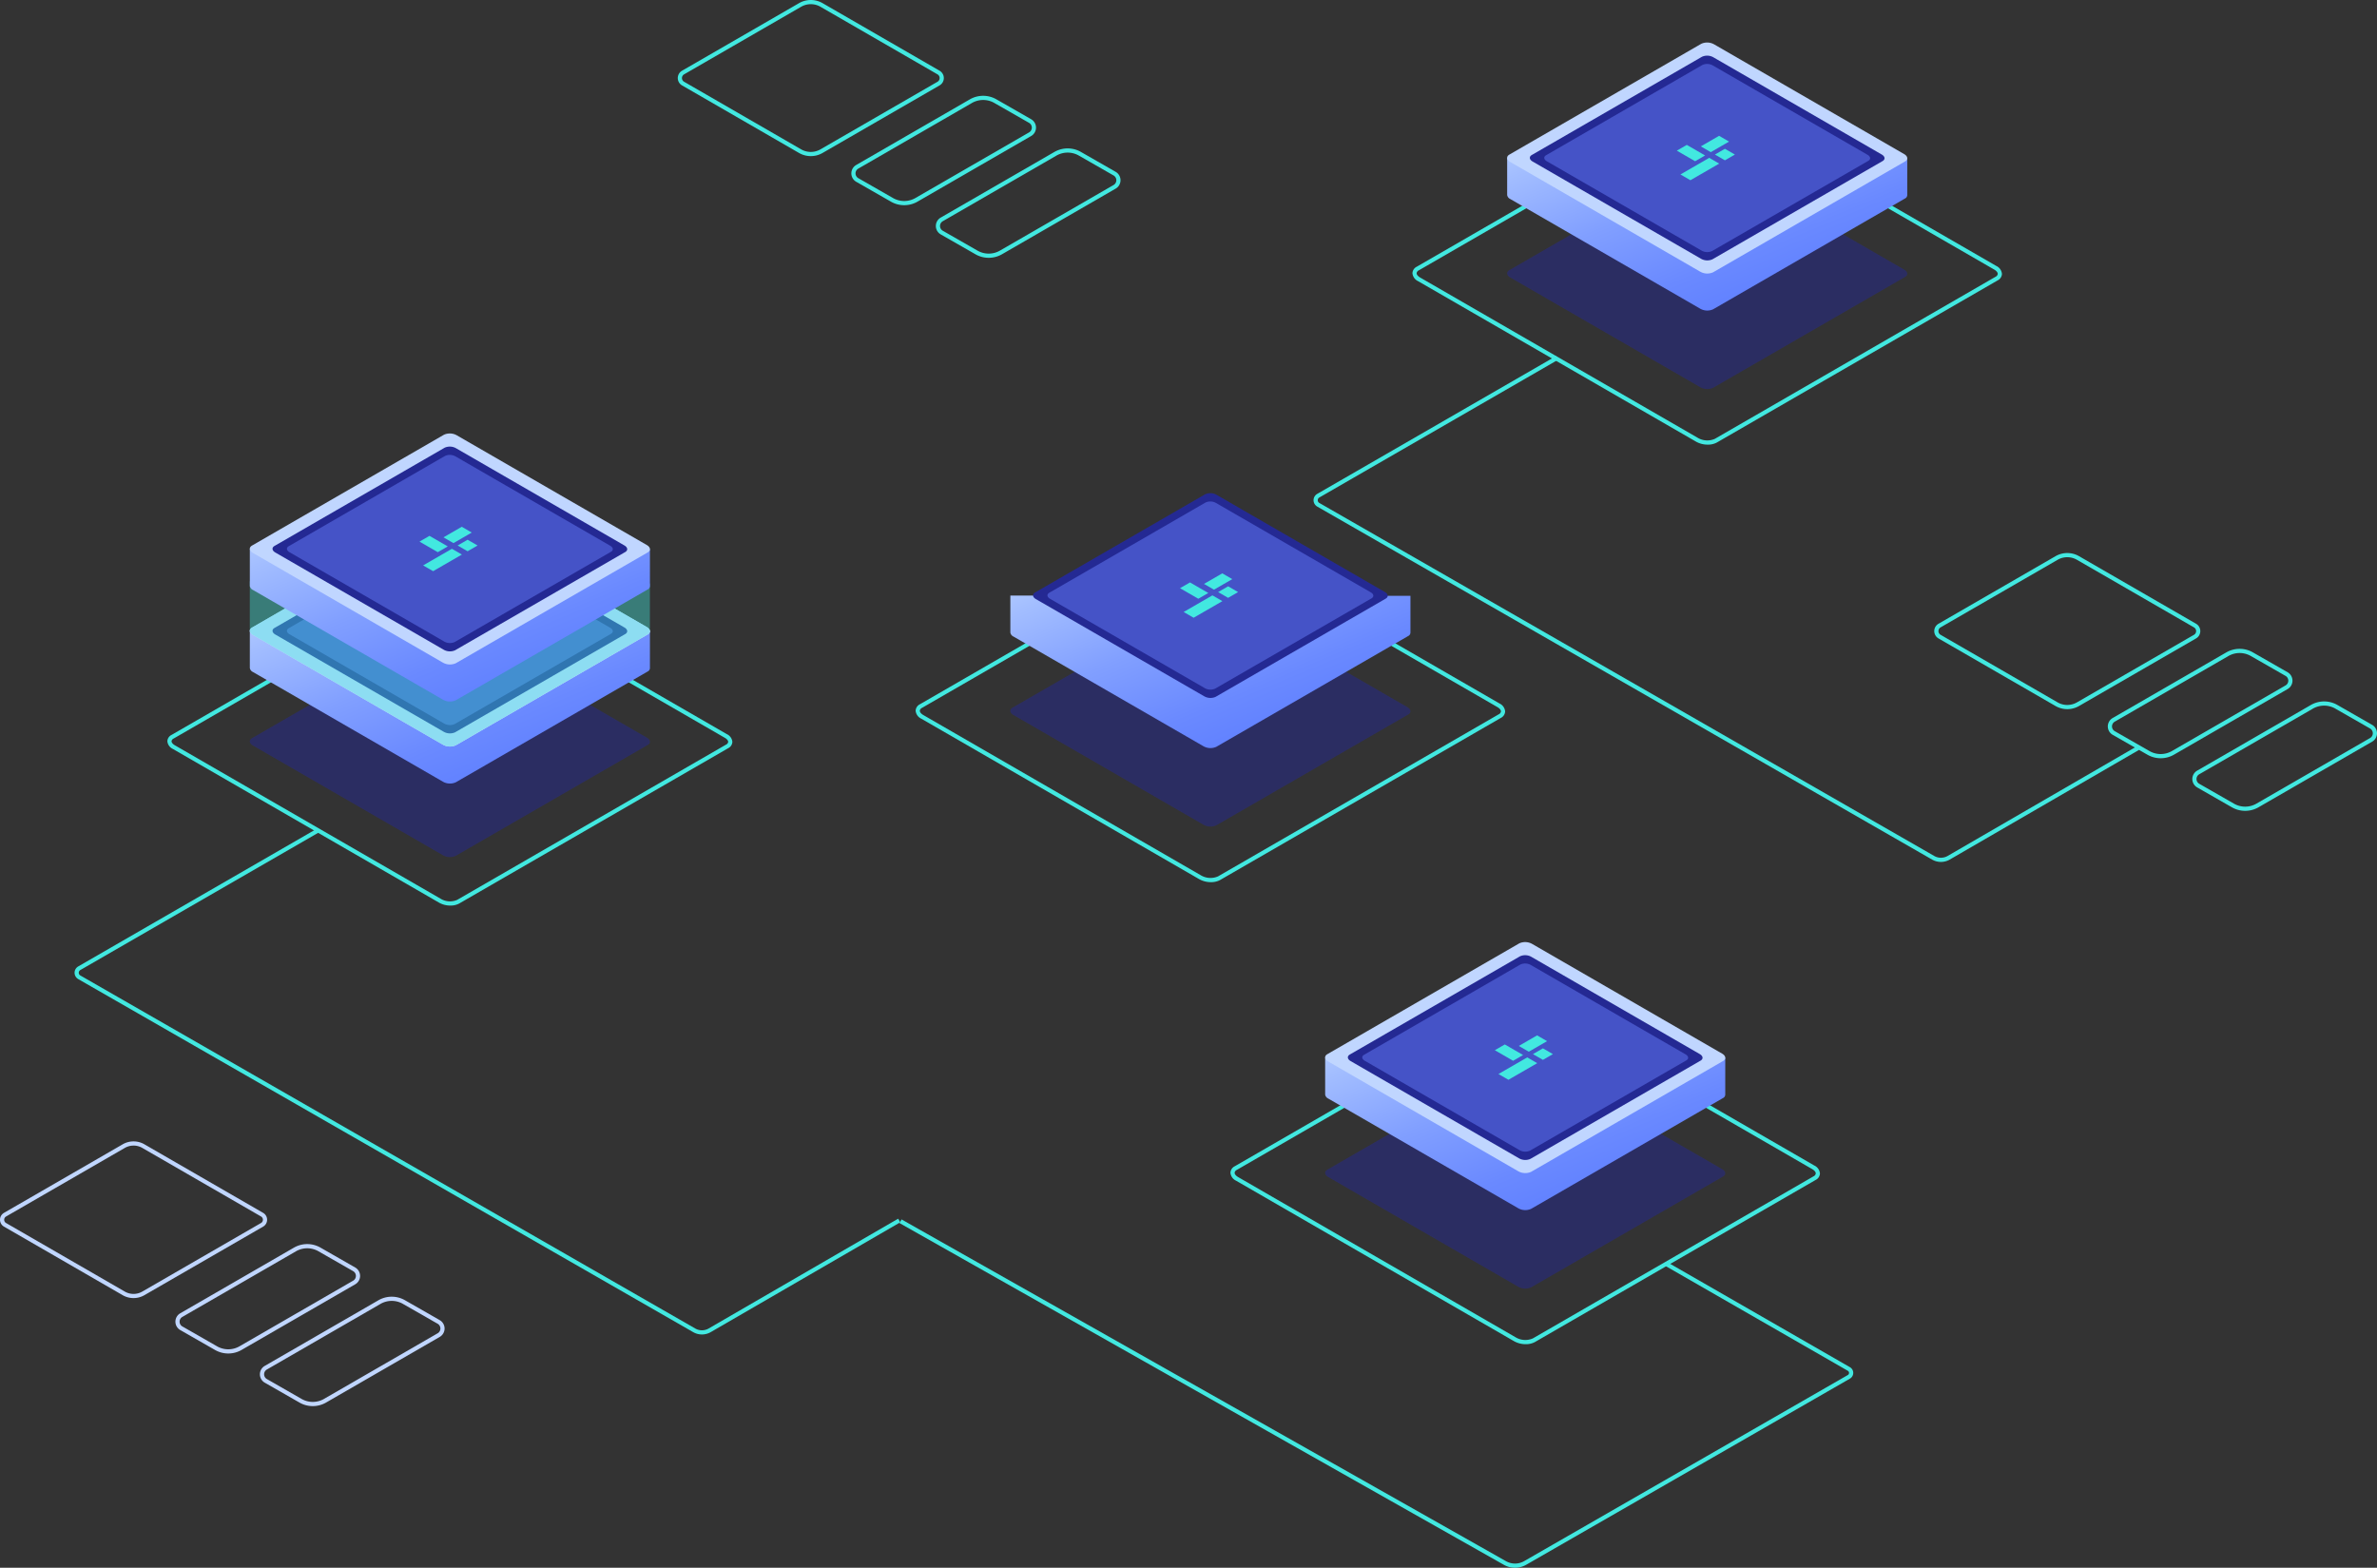 <svg xmlns="http://www.w3.org/2000/svg" xmlns:xlink="http://www.w3.org/1999/xlink" width="585.043" height="385.829" viewBox="0 0 585.043 385.829">
  <rect x="0" y="0" width="585.043" height="385.829" fill="#333333" stroke="none"/>
  <defs>
    <linearGradient id="linear-gradient" x1="0.214" y1="0.026" x2="0.993" y2="1.108" gradientUnits="objectBoundingBox">
      <stop offset="0" stop-color="#bcd5ff"/>
      <stop offset="0.151" stop-color="#a2bdff"/>
      <stop offset="0.387" stop-color="#819fff"/>
      <stop offset="0.612" stop-color="#6a89ff"/>
      <stop offset="0.822" stop-color="#5b7cff"/>
      <stop offset="1" stop-color="#5778ff"/>
    </linearGradient>
    <linearGradient id="linear-gradient-2" x1="3.418" y1="5.989" x2="4.127" y2="6.973" gradientUnits="objectBoundingBox">
      <stop offset="0" stop-color="#c0d6ff"/>
      <stop offset="0.298" stop-color="#c4daff"/>
      <stop offset="0.649" stop-color="#d3e9ff"/>
      <stop offset="1" stop-color="#e9ffff"/>
    </linearGradient>
    <linearGradient id="linear-gradient-5" x1="3.623" y1="6.037" x2="4.332" y2="7.021" xlink:href="#linear-gradient-2"/>
    <linearGradient id="linear-gradient-7" x1="0.694" y1="9.5" x2="1.402" y2="10.484" xlink:href="#linear-gradient-2"/>
  </defs>
  <g id="Group_2220" data-name="Group 2220" transform="translate(0 22.739)">
    <g id="Group_1743" data-name="Group 1743" transform="translate(41.194 83.94)">
      <path id="Path_12100" data-name="Path 12100" d="M491.626,275.193l47.233-27.27c.808-.467.706-1.282-.226-1.82L491.854,219.1a3.5,3.5,0,0,0-3.152-.13l-47.233,27.27c-.808.467-.706,1.282.226,1.82l46.779,27.008A3.5,3.5,0,0,0,491.626,275.193Z" transform="translate(-420.633 -171.256)" fill="#242993" opacity="0.5"/>
      <path id="Path_12101" data-name="Path 12101" d="M492.023,288.461a4.42,4.42,0,0,0,2.18-.512l66.2-38.22a1.812,1.812,0,0,0,1.023-1.555,2.316,2.316,0,0,0-1.341-1.89l-65.566-37.854a5.4,5.4,0,0,0-4.931-.184l-66.2,38.222a1.812,1.812,0,0,0-1.022,1.554,2.314,2.314,0,0,0,1.34,1.889l65.566,37.855A5.634,5.634,0,0,0,492.023,288.461Zm-.262-79.693a4.643,4.643,0,0,1,2.248.554l65.566,37.856c.515.3.823.67.823,1a.858.858,0,0,1-.506.661l-66.2,38.222a4.416,4.416,0,0,1-3.9-.184L424.219,249.02c-.515-.3-.823-.67-.823-1a.857.857,0,0,1,.506-.66l66.2-38.223A3.392,3.392,0,0,1,491.761,208.768Z" transform="translate(-422.366 -172.276)" fill="#42e8e0"/>
      <g id="Group_1740" data-name="Group 1740" transform="translate(20.291 20.189)">
        <path id="Path_12102" data-name="Path 12102" d="M440.923,230.532v-9.111l14.842.01,32.93-19.012a3.505,3.505,0,0,1,3.152.131l32.782,18.927,14.768.01,0,9.134h-.008a.939.939,0,0,1-.535.757l-47.233,27.27a3.5,3.5,0,0,1-3.151-.13l-46.779-27.009A1.328,1.328,0,0,1,440.923,230.532Z" transform="translate(-440.916 -192.992)" fill="url(#linear-gradient)"/>
        <path id="Path_12103" data-name="Path 12103" d="M491.626,250.314l47.233-27.27c.808-.467.706-1.282-.226-1.82l-46.778-27.009a3.5,3.5,0,0,0-3.152-.13l-47.233,27.27c-.808.466-.706,1.28.226,1.82l46.779,27.008A3.5,3.5,0,0,0,491.626,250.314Z" transform="translate(-440.923 -193.771)" fill="url(#linear-gradient-2)"/>
        <path id="Path_12104" data-name="Path 12104" d="M491.626,250.314l47.233-27.27c.808-.467.706-1.282-.226-1.82l-46.778-27.009a3.5,3.5,0,0,0-3.152-.13l-47.233,27.27c-.808.466-.706,1.28.226,1.82l46.779,27.008A3.5,3.5,0,0,0,491.626,250.314Z" transform="translate(-440.923 -193.771)" fill="url(#linear-gradient-2)"/>
        <path id="Path_12105" data-name="Path 12105" d="M490.981,246.844l41.868-24.172c.716-.413.626-1.135-.2-1.613l-41.465-23.94A3.108,3.108,0,0,0,488.39,197l-41.868,24.172c-.716.414-.627,1.136.2,1.614l41.465,23.939A3.1,3.1,0,0,0,490.981,246.844Z" transform="translate(-440.445 -193.495)" fill="#242993"/>
        <path id="Path_12106" data-name="Path 12106" d="M490.573,244.644l38.465-22.208c.658-.379.576-1.043-.184-1.482l-38.1-21.994a2.856,2.856,0,0,0-2.567-.107l-38.465,22.208c-.658.379-.575,1.043.184,1.482l38.1,22A2.85,2.85,0,0,0,490.573,244.644Z" transform="translate(-440.142 -193.32)" fill="#4553c7"/>
        <g id="Group_1739" data-name="Group 1739" transform="translate(41.765 22.967)">
          <path id="Path_12107" data-name="Path 12107" d="M483.489,218.79l4.5-2.6-2.456-1.418-4.5,2.6Z" transform="translate(-475.129 -214.775)" fill="#42ffff"/>
          <path id="Path_12108" data-name="Path 12108" d="M486.432,218.232l4.5,2.6,2.456-1.418-4.5-2.6Z" transform="translate(-486.432 -214.584)" fill="#42ffff"/>
          <path id="Path_12109" data-name="Path 12109" d="M479.72,219.107l2.456,1.418,2.456-1.418-2.456-1.418Z" transform="translate(-470.339 -214.503)" fill="#42ffff"/>
          <path id="Path_12110" data-name="Path 12110" d="M483.252,223.817l2.456,1.418,7.083-4.089-2.456-1.418Z" transform="translate(-482.359 -214.312)" fill="#42ffff"/>
        </g>
      </g>
      <path id="Path_12111" data-name="Path 12111" d="M440.926,209.951l20.092.119L488.7,194.086a3.5,3.5,0,0,1,3.152.13l28.065,16.2,19.482.115v11.837l-.012.007a.99.99,0,0,1-.53.666l-47.233,27.27a3.5,3.5,0,0,1-3.151-.131L441.7,223.175a1.432,1.432,0,0,1-.74-.851l-.031-.018Z" transform="translate(-420.635 -173.582)" fill="#42e8e0" opacity="0.4"/>
      <g id="Group_1742" data-name="Group 1742" transform="translate(20.291)">
        <path id="Path_12112" data-name="Path 12112" d="M440.923,212.069v-9.112l14.842.01,32.93-19.011a3.5,3.5,0,0,1,3.152.13l32.782,18.927,14.768.011,0,9.134h-.008a.94.94,0,0,1-.535.757l-47.233,27.27a3.5,3.5,0,0,1-3.151-.131l-46.779-27.008A1.33,1.33,0,0,1,440.923,212.069Z" transform="translate(-440.916 -174.528)" fill="url(#linear-gradient)"/>
        <path id="Path_12113" data-name="Path 12113" d="M491.626,231.85l47.233-27.27c.808-.466.706-1.28-.226-1.82l-46.778-27.008a3.5,3.5,0,0,0-3.152-.131l-47.233,27.27c-.808.467-.706,1.282.226,1.821l46.779,27.007A3.5,3.5,0,0,0,491.626,231.85Z" transform="translate(-440.923 -175.307)" fill="url(#linear-gradient-5)"/>
        <path id="Path_12114" data-name="Path 12114" d="M490.981,228.381l41.868-24.172c.716-.413.626-1.136-.2-1.614l-41.465-23.939a3.1,3.1,0,0,0-2.794-.116l-41.868,24.172c-.716.413-.627,1.136.2,1.613l41.465,23.94A3.107,3.107,0,0,0,490.981,228.381Z" transform="translate(-440.445 -175.031)" fill="#242993"/>
        <path id="Path_12115" data-name="Path 12115" d="M490.573,226.181l38.465-22.208c.658-.379.576-1.043-.184-1.482l-38.1-22a2.856,2.856,0,0,0-2.567-.106L449.727,202.6c-.658.379-.575,1.043.184,1.482l38.1,21.994A2.85,2.85,0,0,0,490.573,226.181Z" transform="translate(-440.142 -174.856)" fill="#4553c7"/>
        <g id="Group_1741" data-name="Group 1741" transform="translate(41.765 22.967)">
          <path id="Path_12116" data-name="Path 12116" d="M483.489,200.327l4.5-2.6-2.456-1.418-4.5,2.6Z" transform="translate(-475.129 -196.312)" fill="#42e8e0"/>
          <path id="Path_12117" data-name="Path 12117" d="M486.432,199.769l4.5,2.6,2.456-1.418-4.5-2.6Z" transform="translate(-486.432 -196.121)" fill="#42e8e0"/>
          <path id="Path_12118" data-name="Path 12118" d="M479.72,200.644l2.456,1.418,2.456-1.418-2.456-1.418Z" transform="translate(-470.339 -196.039)" fill="#42e8e0"/>
          <path id="Path_12119" data-name="Path 12119" d="M483.252,205.354l2.456,1.418,7.083-4.089-2.456-1.418Z" transform="translate(-482.359 -195.849)" fill="#42e8e0"/>
        </g>
      </g>
    </g>
    <path id="Path_12120" data-name="Path 12120" d="M538.986,388.735a4.347,4.347,0,0,0,2.167-.578L587.8,361.132l-.517-.891-46.644,27.024a3.312,3.312,0,0,1-3.3,0L385.991,300.384a.771.771,0,0,1,0-1.334l58.787-33.916-.515-.893-58.786,33.917a1.8,1.8,0,0,0,0,3.119l151.343,86.88A4.333,4.333,0,0,0,538.986,388.735Z" transform="translate(-366.22 -83.055)" fill="#42e8e0"/>
    <g id="Group_1746" data-name="Group 1746" transform="translate(302.846 209.111)">
      <path id="Path_12121" data-name="Path 12121" d="M104.587,358.141l47.232-27.27c.808-.466.707-1.28-.226-1.82l-46.778-27.008a3.505,3.505,0,0,0-3.152-.131l-47.232,27.27c-.808.467-.706,1.282.226,1.82l46.778,27.009A3.5,3.5,0,0,0,104.587,358.141Z" transform="translate(-30.578 -273.169)" fill="#242993" opacity="0.5"/>
      <path id="Path_12122" data-name="Path 12122" d="M105.248,373.3a4.6,4.6,0,0,0,2.263-.531l69.095-39.891a1.873,1.873,0,0,0,1.056-1.6,2.4,2.4,0,0,0-1.388-1.952l-68.43-39.508a5.613,5.613,0,0,0-5.124-.191L33.626,329.515a1.871,1.871,0,0,0-1.056,1.6,2.394,2.394,0,0,0,1.388,1.952l68.43,39.508A5.842,5.842,0,0,0,105.248,373.3Zm-.273-83.176a4.866,4.866,0,0,1,2.355.583l68.43,39.508c.546.315.871.712.871,1.06a.91.91,0,0,1-.54.71L107,371.876a4.628,4.628,0,0,1-4.1-.191l-68.43-39.508c-.546-.315-.871-.711-.871-1.06a.914.914,0,0,1,.54-.71l69.094-39.891A3.542,3.542,0,0,1,104.975,290.124Z" transform="translate(-32.57 -274.338)" fill="#42e8e0"/>
      <g id="Group_1744" data-name="Group 1744" transform="translate(23.306)">
        <path id="Path_12123" data-name="Path 12123" d="M53.884,312.361v-9.112l14.842.01,32.929-19.012a3.505,3.505,0,0,1,3.152.131L137.59,303.3l14.767.01,0,9.135h-.009a.935.935,0,0,1-.535.756l-47.232,27.271a3.505,3.505,0,0,1-3.152-.131L54.648,313.338A1.33,1.33,0,0,1,53.884,312.361Z" transform="translate(-53.877 -274.82)" fill="url(#linear-gradient)"/>
        <path id="Path_12124" data-name="Path 12124" d="M104.587,332.142l47.232-27.27c.808-.466.707-1.28-.226-1.82l-46.778-27.008a3.5,3.5,0,0,0-3.152-.131l-47.232,27.27c-.808.467-.706,1.282.226,1.819l46.778,27.009A3.5,3.5,0,0,0,104.587,332.142Z" transform="translate(-53.884 -275.599)" fill="url(#linear-gradient-7)"/>
        <path id="Path_12125" data-name="Path 12125" d="M103.943,328.673,145.81,304.5c.716-.413.625-1.135-.2-1.613l-41.465-23.939a3.1,3.1,0,0,0-2.794-.116L59.482,303c-.716.413-.625,1.135.2,1.613l41.465,23.94A3.108,3.108,0,0,0,103.943,328.673Z" transform="translate(-53.406 -275.323)" fill="#242993"/>
        <path id="Path_12126" data-name="Path 12126" d="M103.533,326.473,142,304.265c.658-.38.575-1.043-.185-1.482l-38.1-22a2.854,2.854,0,0,0-2.566-.106L62.687,302.889c-.657.381-.575,1.044.185,1.483l38.1,21.994A2.854,2.854,0,0,0,103.533,326.473Z" transform="translate(-53.103 -275.148)" fill="#4553c7"/>
      </g>
      <g id="Group_1745" data-name="Group 1745" transform="translate(65.071 22.967)">
        <path id="Path_12127" data-name="Path 12127" d="M96.449,300.618l4.5-2.6L98.491,296.6l-4.5,2.6Z" transform="translate(-88.089 -296.604)" fill="#42e8e0"/>
        <path id="Path_12128" data-name="Path 12128" d="M99.392,300.061l4.5,2.6,2.456-1.418-4.5-2.6Z" transform="translate(-99.392 -296.413)" fill="#42e8e0"/>
        <path id="Path_12129" data-name="Path 12129" d="M92.681,300.936l2.456,1.418,2.456-1.418-2.456-1.418Z" transform="translate(-83.3 -296.331)" fill="#42e8e0"/>
        <path id="Path_12130" data-name="Path 12130" d="M96.212,305.646l2.456,1.418,7.083-4.089-2.456-1.418Z" transform="translate(-95.32 -296.141)" fill="#42e8e0"/>
      </g>
    </g>
    <path id="Path_12131" data-name="Path 12131" d="M176.571,423.744a5.548,5.548,0,0,0,2.77-.739l79.664-45.8a1.626,1.626,0,0,0,0-2.818l-45-25.866-.512.892,45,25.867a.6.6,0,0,1,0,1.032l-79.663,45.8a4.518,4.518,0,0,1-4.509,0L25.583,338.021l-.506.9,148.731,84.089A5.517,5.517,0,0,0,176.571,423.744Z" transform="translate(196.313 -60.654)" fill="#42e8e0"/>
    <path id="Path_12132" data-name="Path 12132" d="M128.631,239.064a5.783,5.783,0,0,0,2.889-.771l28.81-16.635a2.085,2.085,0,0,0,0-3.611l-28.808-16.633a5.794,5.794,0,0,0-5.778,0l-28.81,16.634a2.085,2.085,0,0,0,0,3.611l28.808,16.634A5.783,5.783,0,0,0,128.631,239.064Zm0-37.392a4.754,4.754,0,0,1,2.374.634l28.81,16.634a1.054,1.054,0,0,1,0,1.826L131.005,237.4a4.762,4.762,0,0,1-4.748,0l-28.81-16.634a1.054,1.054,0,0,1,0-1.826l28.811-16.635A4.754,4.754,0,0,1,128.632,201.672Z" transform="translate(380.181 -87.277)" fill="#42e8e0"/>
    <path id="Path_12197" data-name="Path 12197" d="M88.151,249.126a6.538,6.538,0,0,0,3.274-.874L119.4,232.1a2.384,2.384,0,0,0,0-4.128l-8.547-4.893a6.564,6.564,0,0,0-6.544,0L76.334,239.232a2.384,2.384,0,0,0,0,4.129l8.544,4.891A6.528,6.528,0,0,0,88.151,249.126Zm19.434-25.891a5.517,5.517,0,0,1,2.758.737l8.547,4.893a1.353,1.353,0,0,1,0,2.342L90.91,247.36a5.533,5.533,0,0,1-5.518,0l-8.544-4.892a1.352,1.352,0,0,1,0-2.342l27.977-16.154A5.524,5.524,0,0,1,107.585,223.235Z" transform="translate(443.648 -85.261)" fill="#42e8e0"/>
    <path id="Path_12198" data-name="Path 12198" d="M69.128,260.968a6.55,6.55,0,0,0,3.274-.874l27.978-16.153a2.384,2.384,0,0,0,0-4.129l-8.545-4.892a6.565,6.565,0,0,0-6.547,0L57.31,251.074a2.385,2.385,0,0,0,0,4.129l8.547,4.892A6.549,6.549,0,0,0,69.128,260.968Zm19.433-25.891a5.522,5.522,0,0,1,2.76.737l8.545,4.893a1.352,1.352,0,0,1,0,2.341L71.887,259.2a5.531,5.531,0,0,1-5.517,0l-8.547-4.893a1.353,1.353,0,0,1,0-2.342L85.8,235.814A5.517,5.517,0,0,1,88.561,235.077Z" transform="translate(483.471 -84.155)" fill="#42e8e0"/>
    <path id="Path_12201" data-name="Path 12201" d="M559.966,373.2a5.331,5.331,0,0,0,2.663-.711l29.231-16.875a1.955,1.955,0,0,0,0-3.385l-29.232-16.878a5.345,5.345,0,0,0-5.327,0l-29.228,16.877a1.954,1.954,0,0,0,0,3.385L557.3,372.493A5.336,5.336,0,0,0,559.966,373.2Zm0-37.531a4.3,4.3,0,0,1,2.149.574l29.23,16.878a.925.925,0,0,1,0,1.6L562.114,371.6a4.3,4.3,0,0,1-4.3,0l-29.231-16.875a.925.925,0,0,1,0-1.6l29.229-16.877A4.3,4.3,0,0,1,559.965,335.673Z" transform="translate(-527.094 -76.475)" fill="#c0d6ff"/>
    <path id="Path_12202" data-name="Path 12202" d="M519.173,384.677a6.55,6.55,0,0,0,3.274-.874l27.978-16.154a2.384,2.384,0,0,0,0-4.129l-8.545-4.892a6.565,6.565,0,0,0-6.547,0l-27.978,16.154a2.384,2.384,0,0,0,0,4.128L515.9,383.8A6.539,6.539,0,0,0,519.173,384.677Zm19.434-25.892a5.517,5.517,0,0,1,2.759.737l8.545,4.893a1.351,1.351,0,0,1,0,2.341l-27.979,16.155a5.531,5.531,0,0,1-5.517,0l-8.546-4.893a1.352,1.352,0,0,1,0-2.341l27.979-16.155A5.517,5.517,0,0,1,538.607,358.785Z" transform="translate(-462.99 -74.315)" fill="#c0d6ff"/>
    <path id="Path_12203" data-name="Path 12203" d="M500.152,396.519a6.535,6.535,0,0,0,3.274-.876L531.4,379.492a2.385,2.385,0,0,0,0-4.129l-8.545-4.892a6.563,6.563,0,0,0-6.545,0l-27.979,16.155a2.382,2.382,0,0,0,0,4.127l8.545,4.893A6.55,6.55,0,0,0,500.152,396.519Zm19.435-25.892a5.516,5.516,0,0,1,2.758.737l8.545,4.891a1.354,1.354,0,0,1,0,2.343l-27.978,16.154a5.528,5.528,0,0,1-5.517,0l-8.545-4.894a1.351,1.351,0,0,1,0-2.341l27.979-16.154A5.517,5.517,0,0,1,519.587,370.627Z" transform="translate(-423.169 -73.208)" fill="#c0d6ff"/>
    <path id="Path_14080" data-name="Path 14080" d="M128.631,239.064a5.783,5.783,0,0,0,2.889-.771l28.81-16.635a2.085,2.085,0,0,0,0-3.611l-28.808-16.633a5.794,5.794,0,0,0-5.778,0l-28.81,16.634a2.085,2.085,0,0,0,0,3.611l28.808,16.634A5.783,5.783,0,0,0,128.631,239.064Zm0-37.392a4.754,4.754,0,0,1,2.374.634l28.81,16.634a1.054,1.054,0,0,1,0,1.826L131.005,237.4a4.762,4.762,0,0,1-4.748,0l-28.81-16.634a1.054,1.054,0,0,1,0-1.826l28.811-16.635A4.754,4.754,0,0,1,128.632,201.672Z" transform="translate(70.929 -223.382)" fill="#42e8e0"/>
    <path id="Path_14081" data-name="Path 14081" d="M88.151,249.126a6.538,6.538,0,0,0,3.274-.874L119.4,232.1a2.384,2.384,0,0,0,0-4.128l-8.547-4.893a6.564,6.564,0,0,0-6.544,0L76.334,239.232a2.384,2.384,0,0,0,0,4.129l8.544,4.891A6.528,6.528,0,0,0,88.151,249.126Zm19.434-25.891a5.517,5.517,0,0,1,2.758.737l8.547,4.893a1.353,1.353,0,0,1,0,2.342L90.91,247.36a5.533,5.533,0,0,1-5.518,0l-8.544-4.892a1.352,1.352,0,0,1,0-2.342l27.977-16.154A5.524,5.524,0,0,1,107.585,223.235Z" transform="translate(134.397 -221.366)" fill="#42e8e0"/>
    <path id="Path_14082" data-name="Path 14082" d="M69.128,260.968a6.55,6.55,0,0,0,3.274-.874l27.978-16.153a2.384,2.384,0,0,0,0-4.129l-8.545-4.892a6.565,6.565,0,0,0-6.547,0L57.31,251.074a2.385,2.385,0,0,0,0,4.129l8.547,4.892A6.549,6.549,0,0,0,69.128,260.968Zm19.433-25.891a5.522,5.522,0,0,1,2.76.737l8.545,4.893a1.352,1.352,0,0,1,0,2.341L71.887,259.2a5.531,5.531,0,0,1-5.517,0l-8.547-4.893a1.353,1.353,0,0,1,0-2.342L85.8,235.814A5.517,5.517,0,0,1,88.561,235.077Z" transform="translate(174.219 -220.26)" fill="#42e8e0"/>
    <g id="Group_2221" data-name="Group 2221" transform="translate(225.363 95.403)">
      <path id="Path_12121-2" data-name="Path 12121" d="M104.587,358.141l47.232-27.27c.808-.466.707-1.28-.226-1.82l-46.778-27.008a3.505,3.505,0,0,0-3.152-.131l-47.232,27.27c-.808.467-.706,1.282.226,1.82l46.778,27.009A3.5,3.5,0,0,0,104.587,358.141Z" transform="translate(-30.578 -273.169)" fill="#242993" opacity="0.5"/>
      <path id="Path_12122-2" data-name="Path 12122" d="M105.248,373.3a4.6,4.6,0,0,0,2.263-.531l69.095-39.891a1.873,1.873,0,0,0,1.056-1.6,2.4,2.4,0,0,0-1.388-1.952l-68.43-39.508a5.613,5.613,0,0,0-5.124-.191L33.626,329.515a1.871,1.871,0,0,0-1.056,1.6,2.394,2.394,0,0,0,1.388,1.952l68.43,39.508A5.842,5.842,0,0,0,105.248,373.3Zm-.273-83.176a4.866,4.866,0,0,1,2.355.583l68.43,39.508c.546.315.871.712.871,1.06a.91.91,0,0,1-.54.71L107,371.876a4.628,4.628,0,0,1-4.1-.191l-68.43-39.508c-.546-.315-.871-.711-.871-1.06a.914.914,0,0,1,.54-.71l69.094-39.891A3.542,3.542,0,0,1,104.975,290.124Z" transform="translate(-32.57 -274.338)" fill="#42e8e0"/>
      <g id="Group_1744-2" data-name="Group 1744" transform="translate(23.306)">
        <path id="Path_12123-2" data-name="Path 12123" d="M53.884,312.361v-9.112l14.842.01,32.929-19.012a3.505,3.505,0,0,1,3.152.131L137.59,303.3l14.767.01,0,9.135h-.009a.935.935,0,0,1-.535.756l-47.232,27.271a3.505,3.505,0,0,1-3.152-.131L54.648,313.338A1.33,1.33,0,0,1,53.884,312.361Z" transform="translate(-53.877 -274.82)" fill="url(#linear-gradient)"/>
        <path id="Path_12124-2" data-name="Path 12124" d="M104.587,332.142l47.232-27.27c.808-.466.707-1.28-.226-1.82l-46.778-27.008a3.5,3.5,0,0,0-3.152-.131l-47.232,27.27c-.808.467-.706,1.282.226,1.819l46.778,27.009A3.5,3.5,0,0,0,104.587,332.142Z" transform="translate(-53.884 -275.599)" fill="url(#linear-gradient-7)"/>
        <path id="Path_12125-2" data-name="Path 12125" d="M103.943,328.673,145.81,304.5c.716-.413.625-1.135-.2-1.613l-41.465-23.939a3.1,3.1,0,0,0-2.794-.116L59.482,303c-.716.413-.625,1.135.2,1.613l41.465,23.94A3.108,3.108,0,0,0,103.943,328.673Z" transform="translate(-53.406 -275.323)" fill="#242993"/>
        <path id="Path_12126-2" data-name="Path 12126" d="M103.533,326.473,142,304.265c.658-.38.575-1.043-.185-1.482l-38.1-22a2.854,2.854,0,0,0-2.566-.106L62.687,302.889c-.657.381-.575,1.044.185,1.483l38.1,21.994A2.854,2.854,0,0,0,103.533,326.473Z" transform="translate(-53.103 -275.148)" fill="#4553c7"/>
      </g>
      <g id="Group_1745-2" data-name="Group 1745" transform="translate(65.071 22.967)">
        <path id="Path_12127-2" data-name="Path 12127" d="M96.449,300.618l4.5-2.6L98.491,296.6l-4.5,2.6Z" transform="translate(-88.089 -296.604)" fill="#42e8e0"/>
        <path id="Path_12128-2" data-name="Path 12128" d="M99.392,300.061l4.5,2.6,2.456-1.418-4.5-2.6Z" transform="translate(-99.392 -296.413)" fill="#42e8e0"/>
        <path id="Path_12129-2" data-name="Path 12129" d="M92.681,300.936l2.456,1.418,2.456-1.418-2.456-1.418Z" transform="translate(-83.3 -296.331)" fill="#42e8e0"/>
        <path id="Path_12130-2" data-name="Path 12130" d="M96.212,305.646l2.456,1.418,7.083-4.089-2.456-1.418Z" transform="translate(-95.32 -296.141)" fill="#42e8e0"/>
      </g>
    </g>
    <g id="Group_2222" data-name="Group 2222" transform="translate(347.64 -12.275)">
      <path id="Path_12121-3" data-name="Path 12121" d="M104.587,358.141l47.232-27.27c.808-.466.707-1.28-.226-1.82l-46.778-27.008a3.505,3.505,0,0,0-3.152-.131l-47.232,27.27c-.808.467-.706,1.282.226,1.82l46.778,27.009A3.5,3.5,0,0,0,104.587,358.141Z" transform="translate(-30.578 -273.169)" fill="#242993" opacity="0.5"/>
      <path id="Path_12122-3" data-name="Path 12122" d="M105.248,373.3a4.6,4.6,0,0,0,2.263-.531l69.095-39.891a1.873,1.873,0,0,0,1.056-1.6,2.4,2.4,0,0,0-1.388-1.952l-68.43-39.508a5.613,5.613,0,0,0-5.124-.191L33.626,329.515a1.871,1.871,0,0,0-1.056,1.6,2.394,2.394,0,0,0,1.388,1.952l68.43,39.508A5.842,5.842,0,0,0,105.248,373.3Zm-.273-83.176a4.866,4.866,0,0,1,2.355.583l68.43,39.508c.546.315.871.712.871,1.06a.91.91,0,0,1-.54.71L107,371.876a4.628,4.628,0,0,1-4.1-.191l-68.43-39.508c-.546-.315-.871-.711-.871-1.06a.914.914,0,0,1,.54-.71l69.094-39.891A3.542,3.542,0,0,1,104.975,290.124Z" transform="translate(-32.57 -274.338)" fill="#42e8e0"/>
      <g id="Group_1744-3" data-name="Group 1744" transform="translate(23.306)">
        <path id="Path_12123-3" data-name="Path 12123" d="M53.884,312.361v-9.112l14.842.01,32.929-19.012a3.505,3.505,0,0,1,3.152.131L137.59,303.3l14.767.01,0,9.135h-.009a.935.935,0,0,1-.535.756l-47.232,27.271a3.505,3.505,0,0,1-3.152-.131L54.648,313.338A1.33,1.33,0,0,1,53.884,312.361Z" transform="translate(-53.877 -274.82)" fill="url(#linear-gradient)"/>
        <path id="Path_12124-3" data-name="Path 12124" d="M104.587,332.142l47.232-27.27c.808-.466.707-1.28-.226-1.82l-46.778-27.008a3.5,3.5,0,0,0-3.152-.131l-47.232,27.27c-.808.467-.706,1.282.226,1.819l46.778,27.009A3.5,3.5,0,0,0,104.587,332.142Z" transform="translate(-53.884 -275.599)" fill="url(#linear-gradient-7)"/>
        <path id="Path_12125-3" data-name="Path 12125" d="M103.943,328.673,145.81,304.5c.716-.413.625-1.135-.2-1.613l-41.465-23.939a3.1,3.1,0,0,0-2.794-.116L59.482,303c-.716.413-.625,1.135.2,1.613l41.465,23.94A3.108,3.108,0,0,0,103.943,328.673Z" transform="translate(-53.406 -275.323)" fill="#242993"/>
        <path id="Path_12126-3" data-name="Path 12126" d="M103.533,326.473,142,304.265c.658-.38.575-1.043-.185-1.482l-38.1-22a2.854,2.854,0,0,0-2.566-.106L62.687,302.889c-.657.381-.575,1.044.185,1.483l38.1,21.994A2.854,2.854,0,0,0,103.533,326.473Z" transform="translate(-53.103 -275.148)" fill="#4553c7"/>
      </g>
      <g id="Group_1745-3" data-name="Group 1745" transform="translate(65.071 22.967)">
        <path id="Path_12127-3" data-name="Path 12127" d="M96.449,300.618l4.5-2.6L98.491,296.6l-4.5,2.6Z" transform="translate(-88.089 -296.604)" fill="#42e8e0"/>
        <path id="Path_12128-3" data-name="Path 12128" d="M99.392,300.061l4.5,2.6,2.456-1.418-4.5-2.6Z" transform="translate(-99.392 -296.413)" fill="#42e8e0"/>
        <path id="Path_12129-3" data-name="Path 12129" d="M92.681,300.936l2.456,1.418,2.456-1.418-2.456-1.418Z" transform="translate(-83.3 -296.331)" fill="#42e8e0"/>
        <path id="Path_12130-3" data-name="Path 12130" d="M96.212,305.646l2.456,1.418,7.083-4.089-2.456-1.418Z" transform="translate(-95.32 -296.141)" fill="#42e8e0"/>
      </g>
    </g>
    <path id="Path_14083" data-name="Path 14083" d="M538.986,388.735a4.347,4.347,0,0,0,2.167-.578L587.8,361.132l-.517-.891-46.644,27.024a3.312,3.312,0,0,1-3.3,0L385.991,300.384a.771.771,0,0,1,0-1.334l58.787-33.916-.515-.893-58.786,33.917a1.8,1.8,0,0,0,0,3.119l151.343,86.88A4.333,4.333,0,0,0,538.986,388.735Z" transform="translate(-61.275 -199.348)" fill="#42e8e0"/>
  </g>
</svg>
